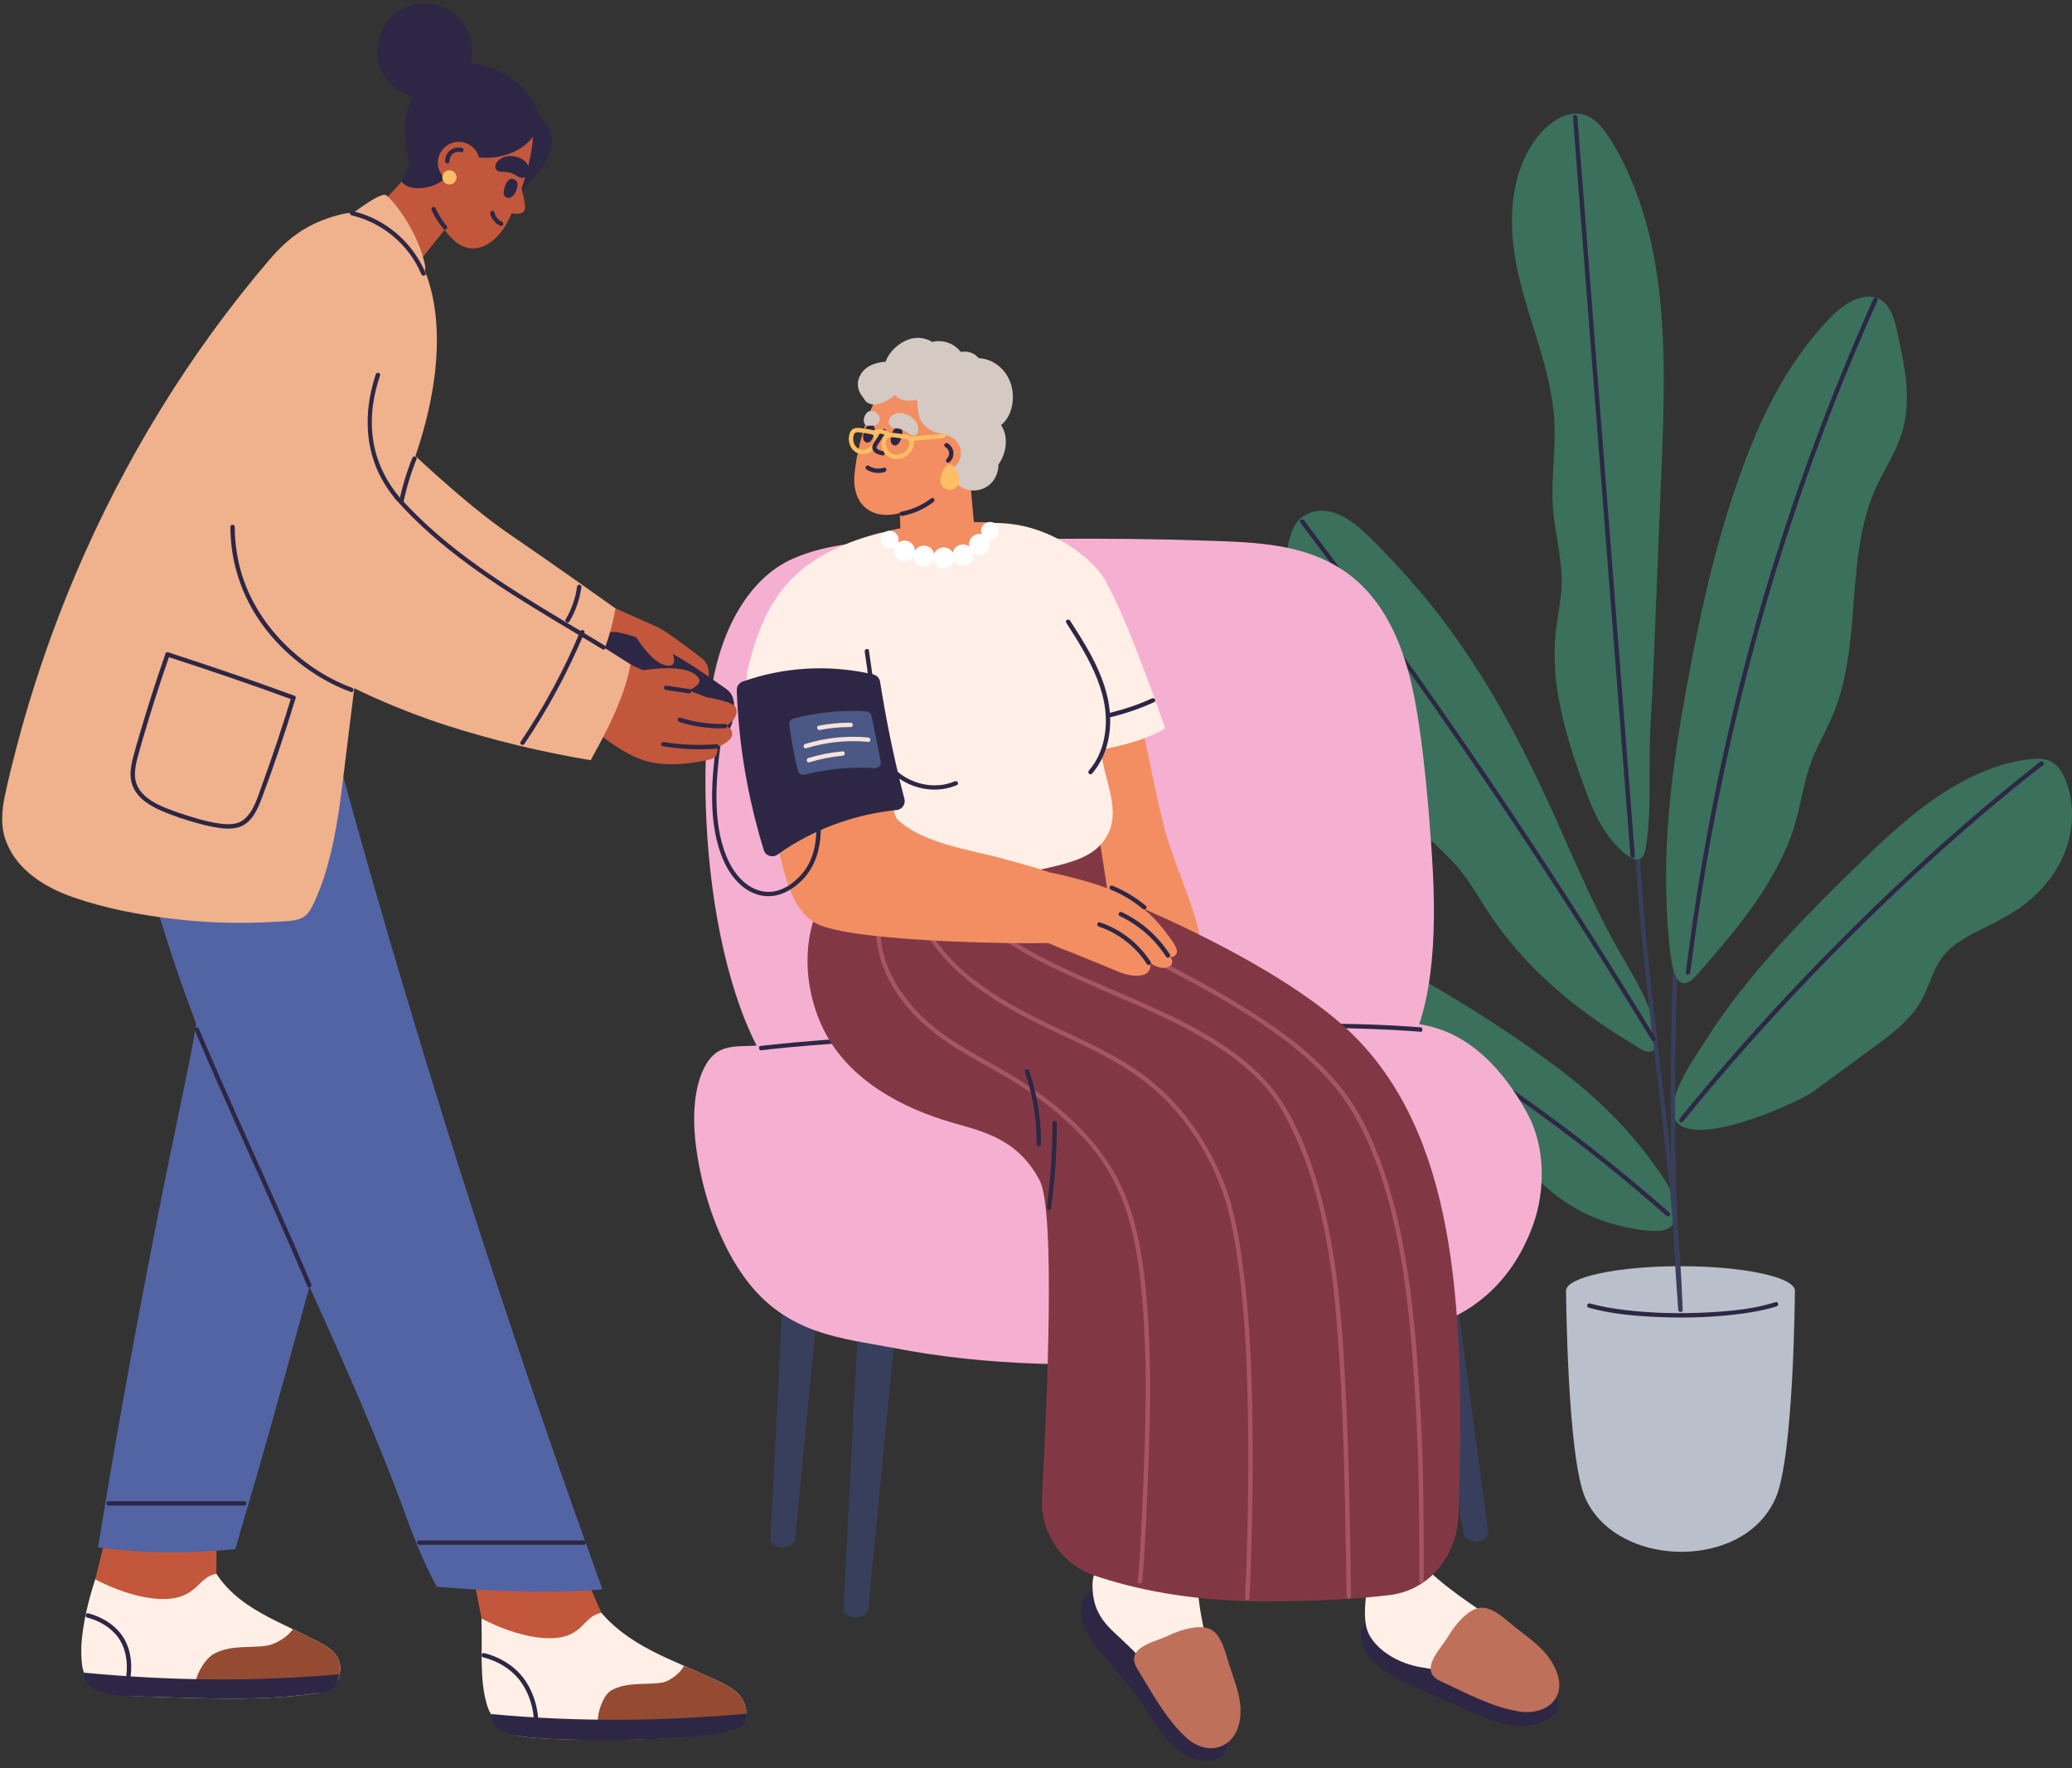 <?xml version="1.0" encoding="UTF-8"?>
<!DOCTYPE svg PUBLIC '-//W3C//DTD SVG 1.0//EN'
          'http://www.w3.org/TR/2001/REC-SVG-20010904/DTD/svg10.dtd'>
<svg height="1472.8" preserveAspectRatio="xMidYMid meet" version="1.0" viewBox="-1.8 -2.7 1725.9 1472.8" width="1725.9" xmlns="http://www.w3.org/2000/svg" xmlns:xlink="http://www.w3.org/1999/xlink" zoomAndPan="magnify"
><rect x="-1.8" y="-2.7" width="1725.9" height="1472.8" fill="#333333" stroke="none"/><defs
  ><clipPath id="a"
    ><path d="M 1391 629 L 1724.16 629 L 1724.16 939 L 1391 939 Z M 1391 629"
    /></clipPath
  ></defs
  ><g
  ><g
    ><path d="M 1397.98 1080.109 L 1302.68 1072.34 C 1302.68 1072.34 1303.512 1211.602 1318.898 1245.449 C 1343.102 1298.66 1433.039 1304.512 1468.18 1260.039 C 1471.719 1255.559 1474.699 1250.641 1477.059 1245.449 C 1492.449 1211.602 1493.289 1072.34 1493.289 1072.34 L 1397.98 1080.109" fill="#babfcc"
    /></g
    ><g
    ><path d="M 1493.289 1072.34 C 1493.289 1083.629 1450.621 1092.789 1397.98 1092.789 C 1345.352 1092.789 1302.68 1083.629 1302.68 1072.34 C 1302.68 1061.039 1345.352 1051.891 1397.98 1051.891 C 1450.621 1051.891 1493.289 1061.039 1493.289 1072.34" fill="#babfcc"
    /></g
    ><g
    ><path d="M 1477.141 1081.82 C 1459.238 1087.59 1439.93 1089.34 1421.25 1090.352 C 1398.18 1091.59 1374.871 1091.148 1351.922 1088.422 C 1342.012 1087.238 1332.09 1085.621 1322.469 1082.922 C 1320.211 1082.289 1319.25 1085.801 1321.5 1086.441 C 1340.57 1091.789 1360.801 1093.48 1380.52 1094.262 C 1403.699 1095.191 1427.09 1094.469 1450.09 1091.289 C 1459.539 1089.969 1469.02 1088.262 1478.109 1085.328 C 1480.328 1084.609 1479.379 1081.102 1477.141 1081.82" fill="#2d2745"
    /></g
    ><g clip-path="url(#a)"
    ><path d="M 1722.32 658.629 C 1720.648 651.129 1717.969 643.121 1713.18 637.004 C 1708.27 630.734 1701.289 628.758 1693.57 629.273 C 1662.391 631.355 1632.91 646.148 1607.77 663.852 C 1581.352 682.449 1558.23 705.246 1535.281 727.863 C 1507.469 755.273 1480.059 783.219 1455.391 813.535 C 1443.07 828.66 1431.449 844.367 1420.922 860.785 C 1413.27 872.699 1404.988 884.539 1398.66 897.539 C 1359.719 977.551 1493.922 917.199 1508.41 906.57 C 1524.23 894.957 1540.051 883.348 1555.871 871.734 C 1569.039 862.062 1582.609 852.402 1592.762 839.41 C 1597.949 832.766 1601.602 825.375 1604.699 817.574 C 1607.879 809.574 1610.801 801.418 1616.102 794.523 C 1625.23 782.684 1639.191 775.902 1652.289 769.457 C 1666.09 762.672 1679.461 755.559 1690.988 745.23 C 1702.828 734.625 1712.609 721.48 1718.34 706.594 C 1724.172 691.461 1725.859 674.508 1722.32 658.629" fill="#3a705c"
    /></g
    ><g
    ><path d="M 1377 853.34 C 1370.57 826.211 1353.059 801.594 1340.059 777.27 C 1325.559 750.141 1313.059 722.012 1300.66 693.879 C 1268.059 619.895 1232.5 550.184 1179.68 488.363 C 1165.57 471.852 1150.73 455.82 1134.961 440.871 C 1122.172 428.738 1103.25 416.309 1085.441 426.262 C 1077.199 430.871 1073.621 439.738 1071.66 448.531 C 1069.301 459.141 1067.371 470.055 1066.75 480.922 C 1066.141 491.59 1067.18 502.395 1071.02 512.426 C 1074.172 520.641 1078.789 528.145 1083.969 535.219 C 1094.512 549.586 1107.359 562.465 1115.469 578.484 C 1120.34 588.102 1122.328 598.645 1125.219 608.938 C 1127.93 618.566 1131.871 627.801 1136.828 636.477 C 1146.711 653.75 1160.191 668.703 1174.359 682.547 C 1189.789 697.617 1207.031 711.09 1219.621 728.789 C 1226.039 737.812 1231.602 747.398 1237.66 756.656 C 1243.148 765.051 1249.102 773.145 1255.422 780.93 C 1268.078 796.492 1282.289 810.75 1297.539 823.77 C 1312.898 836.883 1329.289 848.77 1346.328 859.578 C 1350.48 862.203 1354.66 864.77 1358.879 867.273 C 1362.5 869.422 1367.262 873.438 1371.672 873.266 C 1381.141 872.891 1378.352 859.031 1377 853.34" fill="#3a705c"
    /></g
    ><g
    ><path d="M 1394.102 1004.34 C 1393.172 995.68 1388.762 985.965 1384.961 980.168 C 1374.738 964.555 1362.988 949.469 1350.41 935.754 C 1331.852 915.512 1310.82 897.645 1288.672 881.469 C 1235.93 842.934 1178.68 808.434 1119.801 780.516 C 1100.84 771.516 1065.352 751.105 1043.352 755.734 C 1017.309 761.219 1007.23 770.852 1013.34 795.617 C 1022.852 834.172 1084.898 872.297 1117.078 884.703 C 1135.512 891.812 1153.371 900.133 1168.039 913.656 C 1181.051 925.645 1192.539 940.438 1208.91 948.082 C 1217.059 951.891 1225.359 952.602 1234.219 953.012 C 1243.75 953.453 1251.898 955.777 1259.711 961.371 C 1267.711 967.086 1274.25 974.551 1281.211 981.414 C 1286.941 987.062 1293.078 992.262 1299.672 996.863 C 1315.441 1007.871 1333.512 1015.48 1352.328 1019.328 C 1361.609 1021.219 1371.172 1023.172 1380.68 1022.371 C 1392.199 1021.398 1395.078 1013.461 1394.102 1004.34" fill="#3a705c"
    /></g
    ><g
    ><path d="M 1401.898 627.316 C 1399.641 656.68 1397.641 686.062 1395.941 715.465 C 1394.191 745.668 1392.77 775.895 1391.719 806.129 C 1390.68 836.641 1390.012 867.168 1389.828 897.699 C 1389.648 928.133 1389.949 958.566 1390.852 988.984 C 1391.719 1018.52 1393.16 1048.039 1395.34 1077.512 C 1395.602 1081.07 1395.879 1084.629 1396.16 1088.18 C 1396.352 1090.5 1399.988 1090.52 1399.809 1088.18 C 1397.461 1058.852 1395.859 1029.461 1394.84 1000.051 C 1393.801 969.844 1393.371 939.621 1393.43 909.398 C 1393.48 878.867 1394.031 848.34 1394.98 817.828 C 1395.93 787.383 1397.281 756.949 1398.961 726.531 C 1400.578 697 1402.52 667.484 1404.73 637.988 C 1404.988 634.43 1405.262 630.875 1405.539 627.316 C 1405.719 624.98 1402.07 624.992 1401.898 627.316" fill="#383f5c"
    /></g
    ><g
    ><path d="M 1358.078 629.195 C 1358.09 660.863 1359.289 692.52 1361.391 724.113 C 1363.422 754.559 1366.27 784.941 1369.531 815.277 C 1372.719 844.93 1376.301 874.539 1379.82 904.156 C 1383.25 933.086 1386.621 962.027 1389.449 991.02 C 1392.238 1019.75 1394.5 1048.531 1395.738 1077.371 C 1395.898 1080.969 1396.039 1084.578 1396.16 1088.18 C 1396.238 1090.52 1399.879 1090.531 1399.801 1088.18 C 1398.809 1059.34 1396.77 1030.551 1394.109 1001.82 C 1391.441 972.859 1388.16 943.961 1384.75 915.078 C 1381.27 885.543 1377.66 856.023 1374.391 826.461 C 1371.051 796.254 1368.059 766.008 1365.84 735.695 C 1363.539 704.277 1362.078 672.801 1361.781 641.305 C 1361.738 637.27 1361.719 633.23 1361.719 629.195 C 1361.719 626.855 1358.078 626.848 1358.078 629.195" fill="#383f5c"
    /></g
    ><g
    ><path d="M 1585.941 315.27 C 1584.852 303.711 1582.629 292.301 1580.07 280.98 C 1577.98 271.738 1576.57 260.969 1570.988 253.039 C 1558.488 235.23 1536.191 248.34 1524.672 259.98 C 1497.16 287.781 1476.629 321.852 1461.328 357.66 C 1431.539 427.359 1415.23 502.117 1401.852 576.441 C 1393.762 621.371 1387.359 666.738 1386.172 712.434 C 1385.57 735.832 1386.309 759.262 1388.602 782.559 C 1389.738 794.211 1392.328 831.148 1411.359 809.531 C 1414.898 805.5 1418.449 801.461 1421.969 797.398 C 1449.18 765.977 1475.77 732.578 1490.301 693.145 C 1498.051 672.113 1499.711 649.363 1508.129 628.59 C 1512.461 617.898 1518.172 607.84 1522.922 597.336 C 1527.34 587.57 1530.75 577.422 1533.281 567.008 C 1543.449 525.387 1540.691 481.973 1549.301 440.109 C 1551.41 429.801 1554.23 419.621 1558.078 409.82 C 1562.121 399.551 1567.621 390.031 1572.738 380.289 C 1577.922 370.422 1582.449 360.262 1584.621 349.27 C 1586.828 338.07 1587 326.621 1585.941 315.27" fill="#3a705c"
    /></g
    ><g
    ><path d="M 1363.281 163.398 C 1356.609 144.461 1347.988 125.691 1336.699 109.031 C 1331.969 102.059 1325.91 95.27 1317.559 92.852 C 1308.57 90.23 1299.289 93.57 1291.922 98.789 C 1277.91 108.719 1268.48 125.031 1263.379 141.141 C 1258.129 157.75 1256.871 175.391 1257.98 192.711 C 1260.711 235.109 1279.059 274.121 1288.141 315.199 C 1290.578 326.25 1292.34 337.469 1292.941 348.789 C 1293.559 360.539 1292.82 372.281 1292.148 384.012 C 1291.5 395.371 1290.898 406.781 1291.609 418.16 C 1292.352 429.789 1294.5 441.27 1296.301 452.77 C 1298.078 464.168 1299.539 475.723 1298.84 487.285 C 1298.148 498.66 1295.801 509.848 1294.391 521.141 C 1291.57 543.77 1293.602 566.602 1298.422 588.816 C 1303.211 610.91 1310.391 632.438 1318.172 653.637 C 1324.109 669.824 1331.07 686.457 1342.719 699.461 C 1350.719 708.395 1366.07 723.379 1369.238 702.734 C 1372.961 678.406 1372.27 653.734 1372.238 629.203 C 1372.219 605.059 1374.398 581.133 1375.359 557.031 C 1377.27 509.438 1379.172 461.852 1381.07 414.262 C 1382.789 371.27 1385.121 328.199 1383.578 285.16 C 1382.121 243.98 1377.012 202.43 1363.281 163.398" fill="#3a705c"
    /></g
    ><g
    ><path d="M 1406.121 807.285 C 1410.828 769.547 1416.609 731.938 1423.469 694.527 C 1430.281 657.34 1438.148 620.344 1447.078 583.609 C 1456 546.887 1465.98 510.426 1477.012 474.281 C 1488.102 437.961 1500.25 401.98 1513.449 366.371 C 1526.672 330.719 1540.949 295.461 1556.281 260.66 C 1558.172 256.371 1560.07 252.09 1562 247.809 C 1562.949 245.68 1559.809 243.828 1558.852 245.969 C 1543.281 280.629 1528.73 315.75 1515.238 351.281 C 1501.699 386.941 1489.211 423 1477.809 459.398 C 1466.449 495.625 1456.16 532.184 1446.93 569.004 C 1437.66 606.012 1429.461 643.289 1422.34 680.77 C 1415.25 718.109 1409.23 755.648 1404.27 793.328 C 1403.648 797.977 1403.059 802.633 1402.48 807.285 C 1402.191 809.605 1405.828 809.582 1406.121 807.285" fill="#2d2745"
    /></g
    ><g
    ><path d="M 1081.328 432.57 C 1101.77 459.672 1121.949 486.969 1141.859 514.461 C 1161.77 541.953 1181.41 569.641 1200.781 597.512 C 1220.148 625.387 1239.25 653.449 1258.078 681.695 C 1276.82 709.82 1295.289 738.129 1313.488 766.609 C 1331.762 795.219 1349.75 824 1367.469 852.957 C 1369.66 856.547 1371.852 860.137 1374.039 863.73 C 1375.262 865.73 1378.41 863.902 1377.18 861.895 C 1359.539 832.895 1341.609 804.066 1323.41 775.414 C 1305.211 746.77 1286.73 718.293 1267.969 690.004 C 1249.211 661.715 1230.172 633.605 1210.871 605.688 C 1191.648 577.887 1172.148 550.273 1152.391 522.855 C 1132.551 495.312 1112.441 467.969 1092.059 440.82 C 1089.539 437.461 1087.012 434.09 1084.48 430.73 C 1083.078 428.891 1079.922 430.699 1081.328 432.57" fill="#2d2745"
    /></g
    ><g
    ><path d="M 1359.961 710.172 C 1356.859 670.398 1353.77 630.629 1350.672 590.855 C 1347.551 550.699 1344.422 510.547 1341.301 470.395 C 1338.16 430.102 1335.031 389.809 1331.891 349.52 C 1328.77 309.328 1325.641 269.148 1322.512 228.961 C 1319.41 189.129 1316.309 149.301 1313.211 109.469 C 1312.828 104.551 1312.449 99.629 1312.07 94.711 C 1311.879 92.391 1308.238 92.371 1308.422 94.711 C 1311.52 134.488 1314.609 174.262 1317.711 214.031 C 1320.828 254.18 1323.961 294.34 1327.078 334.488 C 1330.219 374.781 1333.352 415.07 1336.488 455.371 C 1339.609 495.555 1342.738 535.738 1345.871 575.922 C 1348.969 615.754 1352.07 655.582 1355.172 695.418 C 1355.551 700.336 1355.93 705.254 1356.309 710.172 C 1356.5 712.488 1360.141 712.512 1359.961 710.172" fill="#2d2745"
    /></g
    ><g
    ><path d="M 1399.898 931.629 C 1417.02 910.43 1434.648 889.645 1452.711 869.238 C 1471.27 848.27 1490.289 827.703 1509.719 807.527 C 1529.352 787.148 1549.398 767.164 1569.871 747.621 C 1589.891 728.488 1610.32 709.77 1631.16 691.527 C 1651.199 673.988 1671.629 656.891 1692.52 640.359 C 1695.051 638.359 1697.578 636.367 1700.129 634.383 C 1701.969 632.941 1699.379 630.379 1697.551 631.805 C 1676.699 648.094 1656.289 664.949 1636.281 682.258 C 1615.41 700.312 1594.961 718.855 1574.898 737.812 C 1554.352 757.234 1534.219 777.098 1514.5 797.359 C 1494.93 817.469 1475.77 837.977 1457.059 858.887 C 1438.801 879.285 1420.969 900.066 1403.648 921.266 C 1401.531 923.859 1399.43 926.449 1397.328 929.055 C 1395.871 930.859 1398.43 933.453 1399.898 931.629" fill="#2d2745"
    /></g
    ><g
    ><path d="M 1016.879 773.559 C 1043.129 785.172 1069.031 797.543 1094.539 810.688 C 1119.961 823.777 1144.98 837.629 1169.57 852.219 C 1194.129 866.785 1218.25 882.09 1241.891 898.098 C 1265.551 914.129 1288.738 930.859 1311.41 948.273 C 1334.129 965.73 1356.32 983.887 1377.969 1002.672 C 1380.711 1005.051 1383.441 1007.43 1386.16 1009.828 C 1387.922 1011.379 1390.5 1008.809 1388.738 1007.262 C 1367.102 988.203 1344.91 969.781 1322.18 952.047 C 1299.719 934.527 1276.77 917.664 1253.309 901.504 C 1229.691 885.227 1205.578 869.656 1181.031 854.828 C 1156.449 839.984 1131.422 825.883 1105.988 812.539 C 1080.602 799.211 1054.801 786.645 1028.66 774.855 C 1025.352 773.359 1022.039 771.883 1018.719 770.414 C 1016.602 769.473 1014.738 772.609 1016.879 773.559" fill="#2d2745"
    /></g
    ><g
    ><path d="M 713.656 1344.07 C 707.023 1345.359 700.609 1342 700.848 1337.359 L 722.246 917.871 L 763.156 909.941 L 721.32 1337.672 C 721.023 1340.66 717.938 1343.238 713.656 1344.07" fill="#383f5c"
    /></g
    ><g
    ><path d="M 652.754 1285.73 C 646.121 1287.02 639.707 1283.66 639.945 1279.02 L 661.348 859.535 L 702.254 851.605 L 660.418 1279.328 C 660.121 1282.32 657.031 1284.898 652.754 1285.73" fill="#383f5c"
    /></g
    ><g
    ><path d="M 1169.66 1344.172 C 1176.379 1344.91 1182.5 1341.039 1181.879 1336.441 L 1126.309 920.098 L 1084.898 915.535 L 1161.5 1338.422 C 1162.039 1341.379 1165.328 1343.699 1169.66 1344.172" fill="#383f5c"
    /></g
    ><g
    ><path d="M 1225.602 1281.059 C 1232.32 1281.801 1238.441 1277.93 1237.82 1273.32 L 1182.25 856.984 L 1140.828 852.422 L 1217.441 1275.301 C 1217.98 1278.262 1221.27 1280.578 1225.602 1281.059" fill="#383f5c"
    /></g
    ><g
    ><path d="M 577.066 915.438 C 575.406 931.852 577.055 949.234 580.059 965.734 C 586.797 1002.738 600.508 1036.859 618.586 1061.629 C 653.422 1109.34 700.574 1111.82 741.633 1119.82 C 781.98 1127.68 822.379 1131.719 862.668 1133.078 C 968.523 1136.68 1074.609 1126.41 1178.461 1104.602 C 1215.41 1096.84 1255.52 1072.27 1275.281 1017.238 C 1285.578 988.547 1285.41 952.141 1270.531 924.836 C 1250.16 887.473 1224.711 863.23 1196.031 854.078 C 1173.328 846.832 1150.422 847.711 1127.711 848.617 C 1065.48 851.105 1003.25 853.59 941.016 856.078 C 833.086 860.391 725.145 864.41 617.215 868.586 C 608.68 868.914 599.82 869.383 592.512 875.984 C 586.773 881.172 582.496 889.859 579.812 900.016 C 578.523 904.895 577.602 910.109 577.066 915.438" fill="#f5b0d1"
    /></g
    ><g
    ><path d="M 682.508 925.434 C 710.387 936.414 769.52 897.23 797.672 899.047 C 827.176 900.949 856.652 901.652 886.086 901.562 C 933.281 901.414 980.508 901.613 1027.539 898.504 C 1067.66 895.852 1131.559 928.629 1163.328 884.781 C 1191.488 845.906 1195.551 780.289 1191.051 711.52 C 1188.34 670.148 1183.98 617.75 1176.289 578.145 C 1151.391 450 1071.078 449.988 1003.352 447.602 C 920.738 444.691 838.473 446.309 755.977 447.719 C 722.98 448.281 689.559 448.941 658.328 462.762 C 623.648 478.094 596.949 520.262 589.691 579.863 C 574.383 705.578 603.789 894.426 682.508 925.434" fill="#f5b0d1"
    /></g
    ><g
    ><path d="M 1181.98 853.02 C 1151.16 850.488 1120.352 849.93 1089.578 849.641 C 1049.648 849.262 1009.738 849.715 969.859 850.555 C 927.176 851.453 884.512 852.828 841.871 854.609 C 802.914 856.238 763.977 858.195 725.066 860.688 C 696.344 862.523 667.617 864.516 638.977 867.633 C 636.414 867.91 633.855 868.203 631.293 868.508 C 629.934 868.672 630.457 872.273 631.805 872.109 C 658.91 868.863 686.117 866.93 713.312 865.098 C 751.387 862.539 789.496 860.547 827.617 858.867 C 870.16 856.992 912.727 855.531 955.312 854.523 C 995.84 853.566 1036.379 852.996 1076.949 853.195 C 1108.82 853.352 1140.719 853.812 1172.641 855.973 C 1175.73 856.184 1178.828 856.414 1181.922 856.668 C 1183.289 856.777 1183.352 853.133 1181.98 853.02" fill="#2d2745"
    /></g
    ><g
    ><path d="M 948.988 598.594 C 948.988 598.594 962.039 665.012 968.727 689.367 C 978.336 724.375 1008.879 787.461 992.707 785.297 C 976.531 783.129 911.91 770.293 904.512 753.215 C 897.117 736.137 912.141 692.676 912.141 692.676 L 913.355 623.73 L 948.988 598.594" fill="#f28e61"
    /></g
    ><g
    ><path d="M 1294.52 1409.988 C 1292.051 1404.211 1287.398 1399.48 1283.07 1395.059 C 1278.68 1390.582 1274.012 1386.379 1269.078 1382.5 C 1259.379 1374.84 1248.789 1368.359 1237.531 1363.25 C 1226.281 1358.16 1214.43 1354.379 1202.27 1352.191 C 1187.488 1349.539 1172.441 1349.078 1157.711 1345.961 C 1155.16 1345.422 1152.648 1344.77 1150.129 1344.129 C 1149.98 1343.719 1149.648 1343.371 1149.059 1343.262 C 1143.672 1342.199 1138.57 1344.699 1135.281 1348.969 C 1131.629 1353.691 1131.02 1359.73 1132.609 1365.391 C 1135.969 1377.352 1146.898 1386.219 1157.102 1392.391 C 1168.738 1399.41 1181.578 1404.441 1193.969 1409.961 C 1207.68 1416.07 1221.289 1422.582 1235.238 1428.129 C 1247.809 1433.121 1261.441 1436.539 1274.961 1433.859 C 1280.93 1432.668 1287.328 1430.238 1291.75 1425.91 C 1296.199 1421.559 1296.898 1415.602 1294.52 1409.988" fill="#2d2745"
    /></g
    ><g
    ><path d="M 1158.98 1263.691 C 1169.852 1274.078 1169.309 1285.898 1179.578 1296.898 C 1199.809 1318.578 1224.828 1334.281 1249.309 1350.629 C 1262.441 1359.398 1275.379 1369.418 1286.199 1380.988 C 1295.262 1390.68 1302.949 1411.012 1284.969 1416.309 C 1271.621 1420.25 1257.141 1418.07 1244.25 1413.461 C 1231.762 1408.988 1221.969 1401.168 1210.602 1394.789 C 1206.32 1392.379 1201.828 1390.309 1197.121 1388.918 C 1192.16 1387.461 1187 1386.832 1181.91 1385.961 C 1162.941 1382.73 1147.012 1372.59 1139.609 1360.512 C 1128.621 1342.578 1142.18 1312.059 1135.57 1292.32 C 1135.559 1292.281 1156.219 1271.801 1158.98 1263.691" fill="#ffefe6"
    /></g
    ><g
    ><path d="M 1017.512 1430.648 C 1014.602 1423.52 1011.641 1416.391 1008.699 1409.27 C 1003.379 1396.34 998.379 1382.949 989.836 1371.73 C 985.523 1366.082 980.516 1361.031 975.395 1356.109 C 970.695 1351.602 965.957 1347.129 961.012 1342.891 C 950.012 1333.469 936.789 1323.609 922.43 1320.32 C 911.582 1317.828 901.785 1322.949 899.246 1334.059 C 896.117 1347.738 905.453 1361.371 913.641 1371.531 C 925.488 1386.23 938.188 1400.07 949.137 1415.488 C 958.984 1429.359 966.875 1446.109 981.172 1456.359 C 993.238 1465.012 1017.059 1470.121 1021.059 1450.219 C 1022.41 1443.488 1020.02 1436.809 1017.512 1430.648" fill="#2d2745"
    /></g
    ><g
    ><path d="M 967.766 1246.699 C 977.949 1249.98 970.102 1270.891 980.707 1269.25 C 989.195 1267.949 1004.031 1271.879 1010.93 1266.809 C 1013.898 1281.551 993.691 1306.34 995.852 1321.23 C 996.379 1324.859 998.191 1353.109 1008.922 1380.52 C 1012.5 1389.668 1016.059 1398.84 1019.191 1408.16 C 1022.051 1416.711 1025.781 1426.441 1025 1435.57 C 1024.32 1443.48 1018.18 1452.109 1009.602 1452.23 C 1006.781 1452.262 1004.012 1451.5 1001.359 1450.551 C 982.422 1443.75 971.23 1427.461 962.754 1410.082 C 958.41 1401.191 959.312 1399.148 955.004 1390.238 C 952.871 1385.832 950.379 1381.551 947.309 1377.719 C 944.074 1373.68 940.203 1370.219 936.523 1366.602 C 922.809 1353.09 908.113 1344.172 908.18 1317.43 C 908.23 1296.398 931.707 1279.48 948.992 1266.809 C 949.027 1266.789 967.754 1246.75 967.766 1246.699" fill="#ffefe6"
    /></g
    ><g
    ><path d="M 1130.32 864.363 C 1068.09 798.586 921.117 741.746 921.117 741.746 L 914.613 699.801 L 774.27 723.77 C 758.012 718.328 741.738 712.906 725.348 707.895 C 717.633 705.531 709.859 703.324 702.047 701.309 C 697.395 702.629 696.465 702.781 696.52 702.68 C 695.836 702.953 694.492 703.469 691.895 704.434 C 689.949 722.801 697.062 723.547 687.117 739.137 C 664.883 773.992 666.605 820.57 685.148 856.602 C 705.98 897.07 749.629 920.41 791.91 932.477 C 818.418 940.039 846.344 946.434 864.25 980.602 C 877.391 1005.68 870.473 1164.371 866.109 1244.398 C 864.52 1273.5 882.379 1300.219 909.973 1309.59 C 941.375 1320.25 988.562 1331 1051.121 1331 C 1098.18 1331 1131.891 1328.77 1155.961 1325.77 C 1189.5 1321.59 1212.051 1292.531 1213.09 1258.75 C 1218.078 1096.648 1213.82 952.637 1130.32 864.363" fill="#823844"
    /></g
    ><g
    ><path d="M 729.07 760.094 C 725.277 783.656 733.023 806.879 746.406 826.188 C 760.832 847 780.703 862.266 802.328 875.008 C 814.035 881.91 826.062 888.25 837.75 895.184 C 849.539 902.184 860.902 909.938 871.68 918.418 C 892.191 934.551 911.031 953.648 923.738 976.629 C 935.855 998.543 942.316 1023.059 946.059 1047.691 C 949.676 1071.48 951.035 1095.672 951.973 1119.699 C 953.395 1156.16 952.098 1192.789 950.723 1229.23 C 950.074 1246.531 949.293 1263.828 948.316 1281.109 C 947.742 1291.301 947.297 1301.551 946.156 1311.699 C 946.031 1312.82 946.098 1312.738 945.844 1313.852 C 945.328 1316.141 948.836 1317.109 949.355 1314.82 C 949.922 1312.309 950.023 1309.621 950.238 1307.051 C 950.664 1302 950.996 1296.949 951.316 1291.891 C 952.316 1276.02 953.086 1260.129 953.766 1244.238 C 955.359 1206.75 956.648 1169.148 955.945 1131.621 C 955.555 1110.449 954.344 1089.211 952.238 1068.141 C 949.773 1043.48 945.559 1018.73 936.539 995.547 C 927.273 971.723 912.672 951.105 894.371 933.348 C 875.273 914.812 853.211 899.648 830.117 886.562 C 807.066 873.496 783.234 861.246 764.434 842.176 C 747.594 825.098 733.84 802.938 731.895 778.543 C 731.43 772.711 731.652 766.84 732.582 761.062 C 732.953 758.766 729.441 757.781 729.07 760.094" fill="#a65663"
    /></g
    ><g
    ><path d="M 759.273 752.344 C 774.133 796.738 814.98 825.277 854.812 845.832 C 877.941 857.766 902.102 867.637 924.797 880.426 C 947.023 892.945 966.785 908.656 982.695 928.695 C 996.773 946.426 1008.441 967.035 1016.078 988.367 C 1021.559 1003.68 1024.859 1019.762 1027.48 1035.77 C 1034.609 1079.238 1036.621 1123.578 1037.57 1167.559 C 1038.621 1215.59 1037.828 1263.66 1036.039 1311.66 C 1035.828 1317.219 1035.602 1322.789 1035.371 1328.352 C 1035.27 1330.699 1038.91 1330.691 1039.012 1328.352 C 1041.051 1280.629 1042.102 1232.852 1041.52 1185.078 C 1040.961 1140.012 1039.27 1094.711 1033.25 1050 C 1030.891 1032.469 1027.898 1014.922 1022.969 997.902 C 1017.441 978.84 1008.57 960.637 997.934 943.914 C 984.766 923.203 968.027 904.977 948.004 890.727 C 926.609 875.504 902.508 864.738 878.867 853.562 C 837.219 833.879 791.805 809.734 769.535 767.258 C 766.855 762.145 764.617 756.844 762.785 751.375 C 762.047 749.164 758.527 750.109 759.273 752.344" fill="#a65663"
    /></g
    ><g
    ><path d="M 813.801 765.016 C 842.977 789.609 878.516 805.375 913.188 820.523 C 948.645 836.012 985.152 850.598 1017.328 872.414 C 1032.148 882.457 1045.988 894.246 1056.98 908.453 C 1063.039 916.285 1067.91 924.832 1072.34 933.676 C 1078.41 945.789 1083.57 958.344 1087.961 971.164 C 1105.43 1022.309 1110.559 1076.672 1113.988 1130.301 C 1117.711 1188.641 1118.648 1247.141 1119.578 1305.578 C 1119.691 1312.762 1119.789 1319.941 1119.898 1327.121 C 1119.93 1329.461 1123.57 1329.469 1123.539 1327.121 C 1122.711 1268.191 1121.91 1209.199 1118.789 1150.352 C 1115.91 1095.891 1111.988 1040.551 1096.988 987.875 C 1090.102 963.684 1080.988 939.215 1067.789 917.703 C 1058.57 902.688 1046.211 889.844 1032.422 878.961 C 1001.969 854.918 965.699 839.41 930.379 824.059 C 894.941 808.652 858.379 793.727 826.992 770.785 C 823.359 768.129 819.82 765.344 816.375 762.441 C 814.594 760.941 812.004 763.508 813.801 765.016" fill="#a65663"
    /></g
    ><g
    ><path d="M 901.547 768.848 C 937.043 788.02 973.543 805.262 1008.621 825.211 C 1043.969 845.32 1079.609 867.945 1106.738 898.695 C 1120.461 914.242 1130.551 932.238 1138.781 951.215 C 1148.43 973.465 1155.25 996.895 1160.391 1020.57 C 1170.711 1068.051 1174.398 1116.789 1177.359 1165.199 C 1179.98 1208.078 1180.391 1250.988 1180.41 1293.941 C 1180.422 1300.672 1180.422 1307.398 1180.422 1314.129 C 1180.422 1316.469 1184.059 1316.48 1184.059 1314.129 C 1184.059 1269.441 1184.18 1224.73 1181.84 1180.09 C 1179.328 1131.949 1175.961 1083.461 1167.191 1036 C 1162.73 1011.859 1156.75 987.922 1148.172 964.895 C 1140.57 944.496 1131.18 924.148 1117.98 906.727 C 1093.719 874.668 1059.34 851.086 1025.199 830.664 C 989.582 809.352 952.172 791.355 915.438 772.105 C 911.406 770 907.391 767.863 903.387 765.707 C 901.324 764.594 899.484 767.734 901.547 768.848" fill="#a65663"
    /></g
    ><g
    ><path d="M 851.973 890.117 C 858.574 909.504 861.863 929.836 861.688 950.312 C 861.672 952.656 865.312 952.66 865.332 950.312 C 865.508 929.535 862.184 908.816 855.484 889.148 C 854.734 886.941 851.215 887.891 851.973 890.117" fill="#2d2745"
    /></g
    ><g
    ><path d="M 874.895 932.812 C 874.875 956.176 873.316 979.523 870.18 1002.68 C 869.867 1004.969 873.379 1005.961 873.691 1003.648 C 876.871 980.164 878.516 956.512 878.535 932.812 C 878.539 930.473 874.898 930.469 874.895 932.812" fill="#2d2745"
    /></g
    ><g
    ><path d="M 917.902 479.098 C 910.676 466.941 878.645 434.789 830.996 432.93 C 777.438 430.84 719.801 436.488 677.324 463.641 C 642.676 485.793 629.527 518.586 620.309 557.922 C 620.203 560.887 620.117 563.848 620.059 566.789 C 619.582 590.742 621.312 614.699 625.086 638.371 C 651.289 628.965 673.465 621.367 707.031 618.523 C 707.98 646.711 711.023 674.828 716.168 702.574 C 717.953 712.191 720.074 721.746 722.359 731.258 C 736.055 731.754 749.82 731.438 763.523 730.742 C 799.59 728.926 836.766 728.281 871.934 719.953 C 890.086 715.652 909.453 711.082 919.273 695.254 C 933.273 672.695 917.809 648.004 915.102 621.594 C 932.211 619.043 956.902 611.691 968.727 603.953 C 968.727 603.953 937.34 511.816 917.902 479.098" fill="#ffefe6"
    /></g
    ><g
    ><path d="M 737.047 439.879 C 737.047 439.879 751.664 465.34 784.301 460.27 C 816.93 455.199 822.836 432.68 822.836 432.68 C 822.836 432.68 778.977 428.879 737.047 439.879" fill="#f28e61"
    /></g
    ><g
    ><path d="M 923.047 594.695 C 935.531 591.641 947.902 587.508 959.57 582.102 C 961.695 581.117 959.844 577.977 957.734 578.953 C 946.355 584.227 934.25 588.203 922.078 591.188 C 919.805 591.742 920.77 595.254 923.047 594.695" fill="#2d2745"
    /></g
    ><g
    ><path d="M 732.004 628.477 C 743.262 650.844 772.414 661.074 795.273 651.18 C 797.418 650.25 795.566 647.113 793.434 648.031 C 772.316 657.172 745.434 647.07 735.148 626.637 C 734.094 624.543 730.953 626.383 732.004 628.477" fill="#2d2745"
    /></g
    ><g
    ><path d="M 702.887 695.379 C 704.145 694.867 702.941 695.27 702.887 695.379" fill="#f5b0d1"
    /></g
    ><g
    ><path d="M 969.492 774.152 C 969.488 774.148 969.477 774.145 969.473 774.141 C 962.348 764.449 951.152 752.355 935.258 743.723 C 913.168 731.73 873.102 724.031 873.102 724.031 C 873.078 724.051 873.059 724.078 873.031 724.094 C 860.543 719.672 847.594 716.387 834.871 712.824 C 806.23 704.809 768.02 700.484 745.695 679.895 C 743.469 677.844 739.645 660.961 737.809 657.441 C 733.297 639.496 739.77 632.426 736.324 614.246 C 723.031 615.582 706.535 617.27 693.578 619.418 C 671.504 623.086 652.836 628.199 631.832 635.645 C 633.574 647.375 635.797 659.043 638.352 670.617 C 641.258 683.766 644.539 696.828 647.898 709.863 C 653.039 729.816 657.555 752.387 675.594 765.008 C 699.004 781.383 837.797 783.508 871.438 782.793 C 878 785.723 884.984 788.562 891.93 791.098 C 905.898 796.773 922.906 803.707 929.188 806.387 C 940.566 811.242 949.938 810.637 953.598 807.754 C 957.262 804.871 956.453 799.402 956.453 799.402 C 956.453 799.402 964.445 805.438 971.094 802.801 C 977.742 800.168 973.094 794.473 973.094 794.473 C 973.094 794.473 976.68 794.855 978.348 791.062 C 980.02 787.27 972.574 778.156 969.492 774.152" fill="#f28e61"
    /></g
    ><g
    ><path d="M 652.332 704.629 C 650.16 706.055 648.023 707.527 645.914 709.043 C 641.77 712.031 635.875 710.172 634.371 705.285 C 622.93 668.098 615.648 629.656 612.875 590.824 C 612.434 584.641 612.117 578.449 611.906 572.258 C 611.797 569.027 613.777 566.043 616.82 564.965 C 651.316 552.699 689.211 550.582 724.914 558.883 C 725.188 558.941 725.461 559.008 725.73 559.074 C 728.648 559.785 730.824 562.203 731.289 565.168 C 736.211 596.336 742.484 627.285 750.301 657.859 C 750.707 659.461 751.121 661.055 751.547 662.652 C 752.711 667.086 749.648 671.516 745.086 671.969 C 712.172 675.23 680.059 686.445 652.332 704.629" fill="#2d2745"
    /></g
    ><g
    ><path d="M 722.82 636.816 C 707.004 636.215 691.102 637.605 675.605 640.852 C 673.219 641.355 670.844 641.906 668.48 642.504 C 665.922 643.148 663.312 641.625 662.711 639.062 C 659.77 626.5 657.414 613.805 655.629 601.027 C 655.301 598.688 656.781 596.43 659.066 595.82 C 668.414 593.348 677.934 591.551 687.555 590.539 C 698.195 589.418 709.133 589.012 719.902 589.84 C 721.973 589.996 723.691 591.547 724.121 593.582 C 726.789 606.184 729.348 618.809 731.801 631.457 C 732.383 634.457 729.977 637.227 726.93 637.027 C 725.562 636.941 724.191 636.867 722.82 636.816" fill="#4b5885"
    /></g
    ><g
    ><path d="M 681.113 605.258 C 689.598 603.613 698.203 602.828 706.844 602.855 C 709.184 602.863 709.188 599.223 706.844 599.215 C 697.883 599.188 688.945 600.043 680.148 601.746 C 677.848 602.191 678.82 605.699 681.113 605.258" fill="#f5e3d9"
    /></g
    ><g
    ><path d="M 669.797 620.488 C 686.508 615.324 704.016 613.531 721.426 615.188 C 723.762 615.402 723.746 611.762 721.426 611.543 C 703.723 609.867 685.816 611.727 668.828 616.977 C 666.594 617.668 667.551 621.184 669.797 620.488" fill="#f5e3d9"
    /></g
    ><g
    ><path d="M 672.414 632.195 C 681.43 629.402 690.707 627.562 700.105 626.738 C 702.426 626.535 702.441 622.895 700.105 623.098 C 690.383 623.949 680.777 625.797 671.445 628.684 C 669.215 629.375 670.168 632.891 672.414 632.195" fill="#f5e3d9"
    /></g
    ><g
    ><path d="M 886.34 515.992 C 905.113 545.152 926.016 578.699 917.328 614.945 C 915.203 623.824 911.219 632.184 905.223 639.102 C 903.691 640.863 906.258 643.449 907.797 641.676 C 918.875 628.902 923.371 611.977 922.906 595.297 C 922.383 576.648 915.605 558.977 906.84 542.727 C 901.543 532.914 895.516 523.52 889.484 514.152 C 888.219 512.188 885.066 514.012 886.34 515.992" fill="#2d2745"
    /></g
    ><g
    ><path d="M 718.484 540.07 C 720.164 551.852 721.848 563.633 723.531 575.41 C 723.863 577.723 727.371 576.742 727.043 574.441 L 721.992 539.102 C 721.664 536.793 718.156 537.777 718.484 540.07" fill="#2d2745"
    /></g
    ><g
    ><path d="M 746.727 395.75 C 755.172 396.02 766.188 389.5 775.723 389.941 C 781.344 390.199 802.711 378.641 804.516 378.391 C 805.887 391.602 808.289 421.551 809.941 437.301 C 799.844 445.781 766.562 451.078 748.215 439.262 C 747.938 431.059 747.121 403.941 746.727 395.75" fill="#f28e61"
    /></g
    ><g
    ><path d="M 745.707 425.121 C 764.738 420.922 785.586 405.93 791.594 399.98 C 802.598 389.078 813.906 377.801 818.016 362.328 C 822.848 344.148 814.816 324.531 799.715 313.711 C 776.039 296.75 740.34 305.141 727.09 330.93 C 725.18 334.648 723.332 338.891 721.625 343.422 C 715.652 359.23 710.988 378.719 709.859 393.621 C 708.16 416.051 722.762 430.211 745.707 425.121" fill="#f28e61"
    /></g
    ><g
    ><path d="M 840.285 317.199 C 836.555 305.281 825.895 296.141 813.355 295.57 C 812.246 294.289 811.008 293.121 809.551 292.262 C 806.227 290.289 802.301 289.75 798.578 290.449 C 798.148 290.031 797.758 289.57 797.367 289.129 C 796.473 288.121 795.535 287.191 794.473 286.359 C 792.25 284.602 789.73 283.289 787.02 282.449 C 782.984 281.199 778.723 281.102 774.688 282.102 C 768.973 278.422 761.355 277.672 754.703 280.141 C 746.648 283.129 738.789 290.109 735.914 298.539 C 726.645 299.16 717.227 302.762 713.676 312.121 C 711.848 316.93 712.809 322.121 715.629 326.34 C 716.227 327.238 716.926 328.16 717.691 329.031 C 719.832 333.93 725.566 335.051 730.391 333.691 C 735.246 332.32 739.758 329.559 743.605 326.289 C 746.996 330.121 752.176 331.34 757.203 331.012 C 758.914 330.898 760.605 330.629 762.273 330.262 C 762.285 332 762.379 333.738 762.484 335.43 C 762.754 339.559 763.391 343.672 765.227 347.422 C 768.117 353.328 776.84 358.781 784.375 358.82 C 785.461 364.73 785.035 366.75 789.477 370.289 C 785.367 379.078 786.398 389.809 792.852 397.762 C 796.844 402.68 802.711 405.879 809.113 405.852 C 815.109 405.82 821.113 403.172 824.918 398.488 C 828.219 394.43 829.898 389.359 829.863 384.219 C 836.59 374.68 838.57 361.031 832.066 351.34 C 841.703 343.539 843.832 328.539 840.285 317.199" fill="#d4c9c3"
    /></g
    ><g
    ><path d="M 724.758 351.469 C 719.676 349.461 717.422 356.852 717.16 360.078 C 716.992 362.191 717.328 364.879 719.645 365.762 C 723.02 367.031 725.051 362.672 725.895 360.25 C 726.836 357.539 728.09 352.781 724.758 351.469" fill="#2d2745"
    /></g
    ><g
    ><path d="M 747.719 353.801 C 742.633 351.789 740.379 359.18 740.121 362.41 C 739.953 364.52 740.289 367.211 742.605 368.09 C 745.98 369.359 748.008 365.012 748.855 362.578 C 749.797 359.871 751.051 355.109 747.719 353.801" fill="#2d2745"
    /></g
    ><g
    ><path d="M 741.098 353.129 C 742.715 354.078 745.48 353.871 747.824 354.5 C 751.254 355.422 753.148 357.059 756.188 359.16 C 760.867 362.391 765.273 357.328 761.918 350.031 C 759.609 345 753.586 341.641 748.418 341.219 C 744.422 340.891 739.891 343.012 738.684 347.059 C 737.973 349.449 738.977 351.871 741.098 353.129" fill="#d4c9c3"
    /></g
    ><g
    ><path d="M 721.113 351.891 C 722.781 351.969 726.266 351.809 727.836 351.211 C 729.988 350.379 731.285 348.191 731.004 345.711 C 730.586 342 727.816 339.84 724.402 339.488 C 717.891 338.82 714.844 351.578 721.113 351.891" fill="#d4c9c3"
    /></g
    ><g
    ><path d="M 712.723 357.301 C 710.379 357.301 709.551 358.18 709.062 360.75 C 708.527 363.578 709.086 366.43 710.602 368.578 C 711.863 370.359 713.699 371.52 715.77 371.84 C 720.57 372.57 725.305 368.738 726.34 363.281 C 726.617 361.82 726.531 360.77 726.094 360.16 C 725.266 359 722.691 358.629 719.965 358.23 L 717.082 357.789 C 715.223 357.488 713.809 357.301 712.723 357.301 Z M 716.938 375.57 C 716.367 375.57 715.793 375.531 715.215 375.441 C 712.16 374.969 709.465 373.281 707.629 370.68 C 705.547 367.73 704.766 363.859 705.484 360.07 C 706.941 352.449 712.641 353.379 717.668 354.199 L 720.484 354.629 C 724.004 355.141 727.324 355.621 729.055 358.039 C 730.113 359.52 730.395 361.449 729.918 363.961 C 728.641 370.691 723.02 375.57 716.938 375.57" fill="#ffbe63"
    /></g
    ><g
    ><path d="M 733.109 355.41 C 731.641 357.648 730.176 359.891 728.707 362.121 C 727.363 364.172 725.484 366.352 724.918 368.781 C 724.348 371.25 725.559 373.422 727.625 374.719 C 729.258 375.738 731.172 376.141 733.012 376.609 C 735.277 377.199 736.246 373.691 733.977 373.109 C 732.574 372.738 731.09 372.48 729.809 371.77 C 729.309 371.5 728.727 371.141 728.496 370.578 C 728.199 369.859 728.621 369.039 728.973 368.422 C 730.008 366.559 731.289 364.82 732.453 363.051 C 733.723 361.109 734.988 359.18 736.254 357.25 C 737.539 355.289 734.391 353.461 733.109 355.41" fill="#2d2745"
    /></g
    ><g
    ><path d="M 798.266 371.281 C 800.129 379.32 795.129 387.34 787.094 389.199 C 779.059 391.059 771.035 386.059 769.176 378.031 C 767.309 369.988 772.312 361.969 780.348 360.109 C 788.379 358.25 796.406 363.25 798.266 371.281" fill="#f28e61"
    /></g
    ><g
    ><path d="M 785.625 369.621 C 786.469 370.109 787.195 370.77 787.684 371.512 C 787.844 371.75 787.992 372.012 788.125 372.262 C 788.184 372.379 788.242 372.488 788.293 372.609 C 788.219 372.43 788.312 372.648 788.336 372.699 C 788.434 372.98 788.523 373.25 788.594 373.531 C 788.625 373.66 788.652 373.781 788.68 373.91 C 788.688 373.949 788.754 374.359 788.719 374.09 C 788.785 374.641 788.785 375.219 788.715 375.77 C 788.676 376.09 788.758 375.551 788.695 375.871 C 788.66 376.031 788.633 376.191 788.594 376.352 C 788.527 376.609 788.441 376.859 788.363 377.109 C 788.098 377.941 787.422 378.879 786.672 379.57 C 785.949 380.238 785.996 381.469 786.672 382.148 C 787.391 382.871 788.523 382.82 789.246 382.148 C 791.477 380.078 792.707 376.922 792.336 373.898 C 791.957 370.809 790.168 368.039 787.465 366.48 C 786.609 365.98 785.469 366.281 784.973 367.129 C 784.473 367.98 784.773 369.121 785.625 369.621" fill="#2d2745"
    /></g
    ><g
    ><path d="M 734.262 386.84 C 730.086 388.25 725.594 387.672 721.895 385.211 C 721.074 384.672 719.875 385.051 719.402 385.871 C 718.879 386.762 719.23 387.809 720.055 388.359 C 724.457 391.289 730.223 392.039 735.23 390.352 C 736.164 390.039 736.773 389.102 736.504 388.109 C 736.254 387.211 735.199 386.52 734.262 386.84" fill="#2d2745"
    /></g
    ><g
    ><path d="M 773.883 412.309 C 766.477 417.98 757.91 421.801 748.746 423.512 C 746.445 423.949 747.422 427.461 749.715 427.031 C 759.141 425.262 768.102 421.281 775.723 415.461 C 776.508 414.859 776.902 413.898 776.371 412.961 C 775.934 412.191 774.66 411.719 773.883 412.309" fill="#2d2745"
    /></g
    ><g
    ><path d="M 740.535 361.41 C 737.895 361.41 736.91 362.309 736.371 364.898 C 735.816 367.559 736.324 370.191 737.805 372.289 C 739.215 374.301 741.367 375.602 743.859 375.949 C 749.23 376.719 754.551 372.852 755.695 367.359 C 755.98 366 755.91 365 755.484 364.41 C 754.59 363.141 751.664 362.762 748.566 362.352 L 745.406 361.91 C 743.344 361.609 741.762 361.41 740.535 361.41 Z M 745.188 379.691 C 744.578 379.691 743.969 379.648 743.355 379.559 C 739.848 379.07 736.82 377.23 734.82 374.391 C 732.758 371.449 732.043 367.809 732.809 364.148 C 734.383 356.602 740.52 357.5 745.941 358.309 L 749.039 358.738 C 753.117 359.281 756.641 359.738 758.453 362.301 C 759.504 363.77 759.766 365.672 759.258 368.102 C 757.859 374.809 751.762 379.691 745.188 379.691" fill="#ffbe63"
    /></g
    ><g
    ><path d="M 726.973 359.172 C 727.055 359.129 727.223 359.059 727.047 359.129 C 727.184 359.078 727.328 359.02 727.477 358.969 C 727.703 358.891 727.938 358.82 728.176 358.75 C 728.441 358.68 728.707 358.621 728.977 358.57 C 729.098 358.539 729.215 358.52 729.336 358.5 C 729.453 358.48 729.598 358.469 729.398 358.488 C 729.914 358.441 730.438 358.422 730.957 358.43 C 731.234 358.441 731.508 358.461 731.785 358.48 C 731.898 358.488 732.047 358.512 731.844 358.48 C 731.996 358.5 732.148 358.52 732.301 358.551 C 732.812 358.648 733.32 358.77 733.816 358.93 C 734.051 359.012 734.277 359.09 734.508 359.18 C 734.59 359.211 734.754 359.289 734.582 359.211 C 734.719 359.27 734.855 359.34 734.992 359.41 C 735.457 359.641 735.906 359.898 736.336 360.199 C 736.434 360.262 736.535 360.34 736.633 360.41 C 736.477 360.289 736.633 360.41 736.699 360.461 C 736.934 360.66 737.16 360.871 737.383 361.078 C 738.086 361.762 739.254 361.781 739.953 361.078 C 740.645 360.391 740.66 359.191 739.953 358.5 C 736.031 354.711 730.07 353.789 725.133 356.031 C 724.238 356.43 724.023 357.73 724.48 358.52 C 725.023 359.441 726.074 359.578 726.973 359.172" fill="#ffbe63"
    /></g
    ><g
    ><path d="M 756.672 364.602 C 765.789 363.781 774.922 363.121 784.039 362.309 C 786.355 362.102 786.379 358.461 784.039 358.66 C 774.922 359.48 765.789 360.141 756.672 360.961 C 754.355 361.16 754.332 364.809 756.672 364.602" fill="#ffbe63"
    /></g
    ><g
    ><path d="M 913.426 769.031 C 929.656 774.398 944.273 785.781 953.465 800.195 C 954.719 802.164 957.875 800.344 956.605 798.355 C 946.891 783.125 931.547 771.191 914.395 765.52 C 912.16 764.781 911.207 768.301 913.426 769.031" fill="#2d2745"
    /></g
    ><g
    ><path d="M 930.82 760.188 C 946.602 767.66 960.082 779.426 969.52 794.125 C 970.785 796.094 973.938 794.27 972.668 792.285 C 962.906 777.086 948.988 764.773 932.656 757.043 C 930.551 756.047 928.699 759.184 930.82 760.188" fill="#2d2745"
    /></g
    ><g
    ><path d="M 923.707 738.398 C 933.242 742.34 942.188 747.742 950.129 754.328 C 951.922 755.816 954.512 753.254 952.703 751.754 C 944.242 744.734 934.832 739.082 924.676 734.891 C 923.758 734.512 922.684 735.297 922.434 736.16 C 922.137 737.199 922.805 738.023 923.707 738.398" fill="#2d2745"
    /></g
    ><g
    ><path d="M 797.109 397.52 C 797.109 401.852 793.598 405.359 789.273 405.359 C 784.941 405.359 781.434 401.852 781.434 397.52 C 781.434 393.191 784.941 384.02 789.273 384.02 C 793.598 384.02 797.109 393.191 797.109 397.52" fill="#ffbe63"
    /></g
    ><g
    ><path d="M 746.727 446.871 C 746.727 450.98 743.395 454.309 739.281 454.309 C 735.176 454.309 731.844 450.98 731.844 446.871 C 731.844 442.762 735.176 439.43 739.281 439.43 C 743.395 439.43 746.727 442.762 746.727 446.871" fill="#fff"
    /></g
    ><g
    ><path d="M 760.352 456.27 C 760.352 461.09 756.438 465 751.617 465 C 746.793 465 742.887 461.09 742.887 456.27 C 742.887 451.449 746.793 447.531 751.617 447.531 C 756.438 447.531 760.352 451.449 760.352 456.27" fill="#fff"
    /></g
    ><g
    ><path d="M 776.535 460.461 C 776.535 465.281 772.625 469.191 767.801 469.191 C 762.977 469.191 759.07 465.281 759.07 460.461 C 759.07 455.641 762.977 451.73 767.801 451.73 C 772.625 451.73 776.535 455.641 776.535 460.461" fill="#fff"
    /></g
    ><g
    ><path d="M 793.031 461.941 C 793.031 466.762 789.121 470.672 784.297 470.672 C 779.473 470.672 775.566 466.762 775.566 461.941 C 775.566 457.121 779.473 453.211 784.297 453.211 C 789.121 453.211 793.031 457.121 793.031 461.941" fill="#fff"
    /></g
    ><g
    ><path d="M 809.078 459.469 C 809.078 464.297 805.168 468.207 800.348 468.207 C 795.523 468.207 791.613 464.297 791.613 459.469 C 791.613 454.648 795.523 450.738 800.348 450.738 C 805.168 450.738 809.078 454.648 809.078 459.469" fill="#fff"
    /></g
    ><g
    ><path d="M 822.836 450.738 C 822.836 455.559 818.926 459.469 814.105 459.469 C 809.281 459.469 805.371 455.559 805.371 450.738 C 805.371 445.922 809.281 442.012 814.105 442.012 C 818.926 442.012 822.836 445.922 822.836 450.738" fill="#fff"
    /></g
    ><g
    ><path d="M 830.277 439.488 C 830.277 443.602 826.945 446.93 822.836 446.93 C 818.727 446.93 815.395 443.602 815.395 439.488 C 815.395 435.379 818.727 432.039 822.836 432.039 C 826.945 432.039 830.277 435.379 830.277 439.488" fill="#fff"
    /></g
    ><g
    ><path d="M 1027.219 1399.211 C 1025.539 1393.941 1023.629 1388.73 1021.969 1383.539 C 1019.16 1374.77 1016.34 1361.02 1008.289 1355.34 C 999.113 1348.871 980.371 1355.148 971.527 1359.531 C 960.301 1365.082 934.43 1369.121 945.562 1387.25 C 957.496 1406.66 969.094 1428.641 986 1444.281 C 994.242 1451.91 1005.781 1456.219 1016.57 1451.199 C 1028.48 1445.648 1032.238 1431.551 1031.441 1419.16 C 1031.012 1412.352 1029.289 1405.73 1027.219 1399.211" fill="#bf705a"
    /></g
    ><g
    ><path d="M 1272.898 1362.41 C 1268.59 1358.941 1264.121 1355.648 1259.859 1352.238 C 1252.68 1346.488 1242.738 1336.578 1232.891 1336.301 C 1221.66 1335.98 1209.512 1351.57 1204.559 1360.102 C 1198.27 1370.93 1178.941 1388.602 1198.238 1397.551 C 1218.91 1407.141 1240.719 1419.051 1263.449 1422.738 C 1274.531 1424.539 1287.789 1421.891 1294.012 1411.738 C 1300.879 1400.531 1294.949 1386.59 1287.441 1376.699 C 1283.32 1371.27 1278.23 1366.699 1272.898 1362.41" fill="#bf705a"
    /></g
    ><g
    ><path d="M 281.641 1385.762 L 281.641 1385.871 C 281.711 1387.289 281.602 1388.781 281.348 1390.238 C 281.273 1390.75 281.203 1391.262 281.059 1391.73 C 281.02 1391.988 280.984 1392.238 280.91 1392.5 C 278.801 1401.93 271.66 1406.23 260.59 1407.789 C 214.637 1414.238 168.754 1411.801 122.578 1410.488 C 103.785 1409.98 75.895 1409.609 68.211 1390.461 C 67.188 1387.871 66.535 1384.961 66.316 1381.68 C 66.277 1381.648 65.879 1375.668 65.879 1373.418 L 65.914 1373.418 C 65.879 1372.219 65.879 1370.98 65.914 1369.738 C 66.57 1349.75 72.98 1326.48 77.531 1312.68 C 78.004 1311.262 99.746 1282.93 100 1282.93 C 125.488 1277.789 138.602 1274.328 164.055 1270 C 164.199 1267.961 164.383 1265.879 164.711 1263.809 C 165.074 1261.398 168.859 1261.191 168.461 1263.59 C 168.168 1265.52 167.988 1267.449 167.879 1269.309 C 168.68 1269.199 169.48 1269.012 170.281 1268.91 C 172.723 1268.469 172.102 1272.219 169.66 1272.621 C 169.008 1272.73 168.387 1272.871 167.73 1272.98 C 167.621 1293.629 178.109 1311.148 191.91 1323.93 C 206.113 1337.109 224.211 1345.629 242.094 1354.23 C 246.789 1356.449 251.414 1358.672 255.965 1361 C 265.508 1365.84 278.254 1370.898 281.129 1382.23 C 281.383 1383.359 281.566 1384.52 281.641 1385.762" fill="#ffefe6"
    /></g
    ><g
    ><path d="M 281.641 1385.762 L 281.641 1385.871 C 281.711 1387.289 281.602 1388.781 281.348 1390.238 C 281.238 1391.012 281.094 1391.77 280.91 1392.5 C 271.516 1393.66 256.039 1395.27 238.305 1396.102 C 209.172 1397.418 161.176 1397.82 161.176 1397.82 C 162.414 1390.531 169.336 1378.52 176.398 1374.73 C 183.465 1370.941 191.219 1369.699 198.613 1369.27 C 206.004 1368.832 213.324 1369.082 220.789 1367.879 C 226.941 1366.898 237.648 1361.109 242.094 1354.23 C 246.789 1356.449 251.414 1358.672 255.965 1361 C 265.508 1365.84 278.254 1370.898 281.129 1382.23 C 281.383 1383.359 281.566 1384.52 281.641 1385.762" fill="#944b32"
    /></g
    ><g
    ><path d="M 77.547 1312.691 C 77.547 1312.691 108.09 1329.699 135.5 1329.078 C 162.91 1328.449 162.738 1310.82 178.441 1308.059 L 178.738 1262.109 L 89.277 1265.09 L 77.547 1312.691" fill="#c2573c"
    /></g
    ><g
    ><path d="M 309.555 830.344 C 306.738 860.98 300.48 891.43 293.859 921.441 C 287.273 951.324 279.68 980.973 271.777 1010.531 C 255.77 1070.449 239.184 1130.211 222.48 1189.941 C 212.945 1224.039 203.934 1253.488 194.23 1287.539 C 158.523 1291.012 125.562 1291.172 91.754 1287.488 C 87.77 1287.059 83.801 1286.512 79.824 1286.02 C 85.949 1248.648 92.23 1211.301 98.855 1174.02 C 108.875 1117.66 119.461 1061.391 130.613 1005.238 C 136.141 977.441 141.797 949.668 147.598 921.926 C 153.328 894.527 159.234 867.133 163.211 839.41 C 167.098 812.309 168.863 785.059 167.559 757.688 C 166.289 731.031 162.613 704.543 158.09 678.258 C 153.434 651.18 147.852 624.27 142.934 597.234 C 137.98 569.977 132.668 542.027 132.074 514.258 C 132.012 511.266 132.066 508.273 132.215 505.297 C 145.793 494.961 161.789 488 178.578 484.918 C 187.559 483.266 196.766 482.773 205.871 483.438 C 208.609 483.633 211.309 483.996 213.996 484.438 C 236.348 540.266 256.891 596.812 275.5 653.996 C 284.805 682.566 294.238 711.266 301.605 740.406 C 309.102 770.09 312.359 799.789 309.555 830.344" fill="#5264a3"
    /></g
    ><g
    ><path d="M 619.684 1424.621 C 619.684 1425.16 619.609 1425.711 619.5 1426.219 C 619.246 1427.82 618.734 1429.391 617.898 1430.84 C 616.332 1433.648 613.93 1435.621 611.16 1437.039 L 611.234 1437.109 C 611.051 1437.141 610.871 1437.219 610.688 1437.289 C 609.23 1437.98 607.738 1438.559 606.172 1438.961 C 605.082 1439.219 604.023 1439.371 602.934 1439.512 C 564.477 1448.141 454.867 1447.711 432.109 1443.41 C 419.762 1441.082 412.516 1433.832 408.363 1427.199 C 407.891 1426.441 407.453 1425.668 407.055 1424.91 C 403.922 1419.23 403.086 1414.461 403.086 1414.461 C 397.914 1395.668 399.844 1370.762 399.371 1354.988 C 399.113 1345.488 399.66 1330.879 399.59 1321.379 C 399.406 1321.422 399.262 1321.449 399.113 1321.488 C 396.785 1322 395.582 1318.43 397.914 1317.961 C 398.461 1317.809 399.008 1317.738 399.551 1317.59 C 399.551 1316.941 399.516 1316.25 399.516 1315.59 C 399.516 1313.191 403.266 1312.969 403.266 1315.371 L 403.266 1316.859 C 427.664 1311.73 452.137 1307 476.645 1302.66 C 476.352 1300.59 476.098 1298.551 475.988 1296.441 C 475.844 1294.031 479.559 1293.852 479.703 1296.25 C 479.812 1298.18 480.031 1300.078 480.32 1301.969 C 481.086 1301.828 481.887 1301.68 482.652 1301.531 C 485.02 1301.129 485.199 1304.879 482.836 1305.281 C 482.215 1305.391 481.598 1305.5 480.977 1305.609 C 485.312 1326.262 499.551 1343.809 516.082 1356.59 C 531.738 1368.68 549.84 1376.879 567.973 1384.738 C 574.746 1387.691 581.484 1390.609 588.109 1393.629 C 598.672 1398.512 612.508 1403.57 617.789 1414.859 C 619.211 1417.879 619.973 1421.301 619.684 1424.621" fill="#ffefe6"
    /></g
    ><g
    ><path d="M 619.5 1426.219 C 605.625 1427.418 593.426 1428.109 588.109 1428.398 C 572.27 1429.211 496.199 1430.629 496.199 1430.629 C 495.871 1423.309 500.75 1409.25 507.016 1405.461 C 513.277 1401.68 520.742 1400.469 528.062 1400.039 C 535.344 1399.602 542.738 1399.852 549.945 1398.648 C 556.137 1397.602 565.168 1390.531 567.973 1384.738 C 574.746 1387.691 581.484 1390.609 588.109 1393.629 C 598.672 1398.512 612.508 1403.57 617.789 1414.859 C 619.43 1418.352 620.191 1422.398 619.5 1426.219" fill="#944b32"
    /></g
    ><g
    ><path d="M 399.312 1345.34 C 399.312 1345.34 429.902 1362.352 457.312 1361.73 C 484.723 1361.102 483.426 1343.371 499.129 1340.609 L 479.707 1296.25 L 390.242 1299.219 L 399.312 1345.34" fill="#c2573c"
    /></g
    ><g
    ><path d="M 619.684 1424.621 C 619.684 1425.16 619.711 1430.191 617.879 1432.961 C 615.324 1436.809 611.809 1437.551 603.312 1439.898 C 564.855 1448.531 454.867 1447.711 432.109 1443.41 C 419.762 1441.082 413.156 1439.301 410.27 1433.691 C 408.672 1430.59 407.441 1427.02 407.055 1424.91 C 481.852 1431.859 551.695 1430.738 619.684 1424.621" fill="#2d2745"
    /></g
    ><g
    ><path d="M 494.805 1306.539 C 472.09 1243.672 450.082 1180.551 428.777 1117.199 C 407.477 1053.84 386.875 990.25 366.988 926.438 C 347.098 862.621 327.922 798.586 309.465 734.348 C 291 670.102 273.305 605.645 256.23 541.02 C 253.246 529.719 250.25 518.344 245.582 507.59 C 241.125 497.328 232.926 486.188 224.496 478.816 C 223.316 477.785 222.07 476.828 220.77 475.961 C 189.059 454.879 144.477 472.656 122.168 499.152 C 102 523.113 96.844 556.238 97.465 586.621 C 98.141 619.383 104.434 652.188 111.316 684.137 C 118.133 715.773 126.656 747.023 136.43 777.871 C 156.34 840.711 181.363 901.789 207.879 962.09 C 234.246 1022.059 262.121 1081.352 288.312 1141.391 C 301.344 1171.25 313.961 1201.289 325.75 1231.66 C 337.715 1262.488 346.102 1289.84 362.051 1318.898 C 365.508 1319.059 371.941 1319.648 375.387 1319.941 C 413.074 1323.078 472.562 1324.301 500.02 1320.91 C 498.277 1316.121 496.535 1311.328 494.805 1306.539" fill="#5264a3"
    /></g
    ><g
    ><path d="M 583.547 546.258 C 578.406 541.906 552.863 522.809 546.828 520.07 C 533.867 514.188 520.863 508.395 507.824 502.695 C 507.039 502.359 506.332 502.574 505.832 503.02 C 506.09 501.277 503.867 499.664 502.711 501.383 C 491.508 518.02 483.844 536.777 480.328 556.531 C 480.312 556.598 480.336 556.645 480.332 556.707 C 478.918 556.98 477.898 558.809 479.355 559.863 C 494.262 570.688 510.562 582.324 529.512 583.938 C 538.418 584.691 548.074 583.348 555.055 577.312 C 562.723 570.68 577.602 580.84 584.359 573.418 C 585.117 572.586 585.574 571.523 585.977 570.473 C 588.941 562.637 590.68 552.289 583.547 546.258" fill="#c2573c"
    /></g
    ><g
    ><path d="M 609.723 584.344 C 609.504 581.641 608.98 579.152 608.16 577.105 C 606.344 572.555 601.379 569.938 597.57 567.246 C 588.918 561.125 580.207 555.07 571.227 549.422 C 553.375 538.191 534.18 528.453 513.426 524.004 C 490.508 519.086 489.418 559.562 498.719 571.395 C 506.496 581.281 518.832 587.348 529.711 593.125 C 541.652 599.473 554.047 605.055 566.91 609.266 C 576.996 612.566 590.617 617.289 600.5 610.91 C 607.438 606.434 610.508 594.027 609.723 584.344" fill="#2d2745"
    /></g
    ><g
    ><path d="M 596.238 606.688 C 593.535 625.957 590.98 645.352 591.375 664.855 C 591.719 681.934 594.234 699.547 601.406 715.188 C 607.344 728.121 617.82 740.301 632.398 743.16 C 645.242 745.684 657.102 739.492 666.055 730.637 C 677.254 719.562 681.586 704.273 681.891 688.859 C 681.938 686.516 678.297 686.516 678.246 688.859 C 677.992 701.848 674.863 715.008 666.254 725.082 C 658.82 733.773 647.891 741.102 636.031 740.035 C 622.035 738.785 611.586 727.52 605.641 715.621 C 598.441 701.223 595.789 684.633 595.133 668.688 C 594.289 648.242 596.914 627.859 599.75 607.656 C 600.074 605.363 596.566 604.371 596.238 606.688" fill="#2d2745"
    /></g
    ><g
    ><path d="M 531.848 556.031 C 532.992 555.531 572.344 548.477 580.445 562.582 C 585.242 570.938 551.539 579.832 551.539 579.832 L 531.848 556.031" fill="#c2573c"
    /></g
    ><g
    ><path d="M 521.945 517.039 C 522.246 518.25 540.574 553.781 556.699 551.633 C 566.25 550.359 549.711 522.652 549.711 522.652 L 521.945 517.039" fill="#c2573c"
    /></g
    ><g
    ><path d="M 333.297 366.711 C 333.297 366.711 383.133 415.289 422.379 442.078 C 461.621 468.867 510.836 504.016 510.836 504.016 C 510.836 504.016 506.785 531.16 494.949 552.34 C 483.113 573.52 334.543 544.707 296.543 467.23 C 258.547 389.75 277.855 352.379 277.855 352.379 L 333.297 366.711" fill="#f0b18d"
    /></g
    ><g
    ><path d="M 342.105 383.32 C 333.121 408.449 322.852 428.73 314.066 454.039 C 304.77 480.816 300.922 509.059 297.43 537.074 C 293.738 566.629 290.109 596.191 286.453 625.754 C 283.02 653.477 280.164 681.441 273.551 708.641 C 270.301 722 266.113 735.184 260.422 747.715 C 257.742 753.613 254.887 759.973 248.402 762.414 C 242.086 764.797 234.609 764.617 227.949 765.035 C 199.32 766.836 170.531 766.012 142.051 762.594 C 114.242 759.262 85.961 753.945 59.449 744.742 C 36.191 736.672 12.809 722.527 3.438 698.539 C -1.758 685.246 -0.27 671.562 2.699 657.934 C 5.449 645.316 8.543 632.773 11.809 620.285 C 18.277 595.562 25.648 571.066 33.902 546.879 C 50.516 498.164 70.715 450.68 94.336 404.961 C 117.781 359.57 144.594 315.922 174.594 274.57 C 189.703 253.738 205.629 233.512 222.344 213.941 C 238.859 194.602 254.906 183.129 280.359 176.309 C 292.957 172.941 306.25 173.672 317.527 180.609 C 328.082 187.102 337.91 196.43 344.25 206.961 C 368.914 247.93 367.879 311.23 342.105 383.32" fill="#f0b18d"
    /></g
    ><g
    ><path d="M 602.996 602.113 C 609.844 597.605 613.738 591.465 610.758 586.027 C 608.285 581.52 586.922 578.035 586.789 578.02 C 586.242 577.809 585.684 577.598 585.184 577.395 C 578.562 574.766 571.734 572.504 565.367 569.617 C 552.41 563.734 539.406 557.941 526.363 552.242 C 525.578 551.902 522.406 549.211 521.25 550.93 C 510.047 567.566 502.383 586.324 498.867 606.078 C 498.852 606.145 498.875 606.191 498.871 606.254 C 497.461 606.527 496.438 608.355 497.895 609.41 C 508.234 616.918 518.781 624.523 530.742 629.254 C 542.055 633.73 554.363 634.383 566.445 633.477 L 566.441 633.477 C 566.441 633.477 566.496 633.473 566.512 633.469 C 568.324 633.332 570.137 633.164 571.934 632.965 C 573.273 632.816 574.625 632.598 575.988 632.336 C 581.684 631.566 588.367 630.484 591.336 629.316 C 597 627.094 595.734 619.551 595.734 619.551 C 595.734 619.551 606.711 615.562 607.926 609.695 C 609.137 603.828 603.004 602.117 602.996 602.113" fill="#c2573c"
    /></g
    ><g
    ><path d="M 353.121 438.25 C 308.402 399.789 301.527 360.512 312.305 313.121 C 306.836 300.32 278.711 282.809 269.145 272.121 C 261.848 285.172 254.977 298.449 248.555 311.949 C 231.191 348.441 217.09 386.5 206.539 425.512 C 203.723 435.93 201.16 446.578 201.234 457.441 C 201.309 467.855 222.805 520.324 236.426 533.809 C 264.914 562.004 332.574 589.461 370.047 601.445 C 409.344 614.012 449.547 623.676 490.238 630.473 C 491.359 627.34 517.859 584.844 523.324 550.621 C 499.762 535.309 379.219 460.691 353.121 438.25" fill="#f0b18d"
    /></g
    ><g
    ><path d="M 334.23 415.828 C 336.793 403.469 340.457 391.359 345.176 379.648 C 346.051 377.469 342.527 376.531 341.664 378.68 C 336.945 390.391 333.281 402.5 330.719 414.859 C 330.242 417.148 333.754 418.129 334.23 415.828" fill="#2d2745"
    /></g
    ><g
    ><path d="M 428.211 159.691 C 439.648 148.98 459.121 131.211 458.102 111.969 C 457.625 103.09 442.574 85.23 435.641 90.078 C 424.398 97.941 418.652 111.25 415.543 120.48 C 413.836 119.801 390.586 165.059 381.023 186.309 C 397.562 179.449 413.695 173.27 428.211 159.691" fill="#2d2745"
    /></g
    ><g
    ><path d="M 377.441 177.75 C 369.973 172.5 367.191 158.809 358.66 153 C 353.637 149.578 350.688 132.012 349.285 130.629 C 339.531 141.16 318.41 164.301 306.77 176.852 C 311.637 196.629 341.094 212.32 349.238 212.762 C 354.797 205.859 371.789 184.57 377.441 177.75" fill="#c2573c"
    /></g
    ><g
    ><path d="M 374.625 195.91 C 359.746 181 344.957 149.012 342.949 140.09 C 339.281 123.762 335.551 106.898 340.816 90.422 C 347.008 71.051 365.754 57.859 385.812 56.801 C 417.254 55.148 444.871 83.59 441.91 114.789 C 441.488 119.289 440.699 124.23 439.617 129.352 C 435.844 147.23 428.555 167.602 421.086 181.922 C 411.887 199.602 392.559 213.91 374.625 195.91" fill="#c2573c"
    /></g
    ><g
    ><path d="M 429.102 143.961 C 429.102 143.961 437.266 166.172 435.16 172.211 C 433.051 178.23 419.402 173.801 419.402 173.801 L 429.102 143.961" fill="#c2573c"
    /></g
    ><g
    ><path d="M 441.91 81.059 C 433.336 67.109 417.309 56.328 401.738 52.02 C 382.445 46.691 359.992 50.84 347.438 67.449 C 341.742 74.988 335.559 91.109 335.359 102.34 C 335.113 116.648 339.242 134.629 339.242 134.629 C 336.602 140.34 332.699 148.648 332.699 148.648 C 342.914 160.852 372.309 150.5 372.898 138.66 C 373.133 134.059 372.531 127.539 375.504 123.629 C 389.262 128.23 404.129 130.77 418.301 126.691 C 438.922 120.75 455.539 103.25 441.91 81.059" fill="#2d2745"
    /></g
    ><g
    ><path d="M 438.289 141.828 C 439.98 137.59 437.566 132.75 433.961 130.352 C 429.293 127.238 421.941 126.039 416.605 128.75 C 408.859 132.691 409.195 139.941 415.336 140.34 C 419.324 140.602 422.027 140.48 425.555 142 C 427.965 143.039 430.16 145.078 432.176 145.352 C 434.816 145.711 437.289 144.328 438.289 141.828" fill="#2d2745"
    /></g
    ><g
    ><path d="M 416.59 182.141 C 416.141 181.941 415.703 181.719 415.277 181.469 C 415.152 181.391 414.035 180.781 414.059 180.648 C 414.051 180.699 414.352 180.879 414.059 180.648 C 413.973 180.57 413.887 180.5 413.805 180.43 C 413.617 180.27 413.434 180.102 413.262 179.941 C 412.902 179.59 412.57 179.23 412.254 178.852 C 412.188 178.77 412.102 178.691 412.047 178.602 C 412.289 178.98 412.059 178.609 412.008 178.539 C 411.875 178.359 411.75 178.172 411.629 177.988 C 411.359 177.578 411.113 177.148 410.898 176.711 C 410.801 176.52 410.664 176.309 410.613 176.109 C 410.723 176.539 410.637 176.16 410.59 176.051 C 410.543 175.922 410.496 175.789 410.453 175.672 C 410.289 175.211 410.156 174.73 410.047 174.262 C 409.836 173.328 408.715 172.691 407.809 172.98 C 406.832 173.301 406.309 174.23 406.535 175.219 C 407.523 179.57 410.664 183.469 414.75 185.281 C 415.621 185.672 416.75 185.559 417.238 184.629 C 417.66 183.84 417.516 182.551 416.59 182.141" fill="#2d2745"
    /></g
    ><g
    ><path d="M 370.203 185.41 C 366.465 180.922 363.375 175.922 360.953 170.602 C 360.543 169.711 359.246 169.488 358.461 169.949 C 357.543 170.488 357.398 171.551 357.809 172.441 C 360.367 178.051 363.688 183.25 367.629 187.988 C 368.258 188.75 369.551 188.641 370.203 187.988 C 370.953 187.238 370.832 186.172 370.203 185.41" fill="#2d2745"
    /></g
    ><g
    ><path d="M 371.164 118.059 C 362.988 123.121 360.465 133.84 365.523 142.02 C 370.586 150.199 381.312 152.719 389.488 147.66 C 397.664 142.602 400.188 131.871 395.129 123.699 C 390.066 115.52 379.34 112.988 371.164 118.059" fill="#c2573c"
    /></g
    ><g
    ><path d="M 383.059 120.531 C 379.562 119.578 375.812 120.391 373.008 122.66 C 370.363 124.789 368.863 128.27 368.992 131.641 C 369.031 132.59 369.805 133.512 370.812 133.461 C 371.77 133.422 372.676 132.66 372.637 131.641 C 372.621 131.309 372.621 130.969 372.641 130.641 C 372.645 130.57 372.695 130.09 372.676 130.25 C 372.645 130.449 372.723 129.988 372.73 129.949 C 372.797 129.621 372.879 129.289 372.977 128.969 C 373.02 128.828 373.066 128.68 373.121 128.539 C 373.121 128.531 373.34 128.02 373.215 128.301 C 373.492 127.691 373.824 127.109 374.227 126.57 C 374.082 126.762 374.281 126.512 374.34 126.441 C 374.457 126.301 374.578 126.16 374.703 126.031 C 374.938 125.789 375.184 125.57 375.438 125.352 C 375.652 125.172 375.441 125.34 375.586 125.238 C 375.711 125.148 375.84 125.059 375.969 124.98 C 376.289 124.781 376.613 124.609 376.945 124.441 C 377.004 124.41 377.059 124.391 377.117 124.359 C 376.996 124.41 376.992 124.41 377.109 124.359 C 377.258 124.309 377.402 124.25 377.551 124.199 C 377.902 124.078 378.266 123.988 378.629 123.91 C 378.781 123.879 378.934 123.852 379.09 123.828 C 379.273 123.789 378.93 123.828 379.25 123.809 C 379.594 123.781 379.934 123.762 380.273 123.77 C 380.434 123.77 380.586 123.781 380.742 123.789 C 380.789 123.789 381.309 123.852 380.996 123.809 C 381.367 123.859 381.727 123.941 382.09 124.039 C 383.008 124.289 384.109 123.73 384.328 122.77 C 384.547 121.809 384.039 120.801 383.059 120.531" fill="#2d2745"
    /></g
    ><g
    ><path d="M 425.801 146.391 C 431.812 148.309 428.699 156.059 426.676 158.941 C 425.355 160.809 423.176 162.82 420.473 161.91 C 416.52 160.59 417.719 155.531 418.648 152.898 C 419.68 149.98 421.863 145.129 425.801 146.391" fill="#2d2745"
    /></g
    ><g
    ><path d="M 391.035 45.07 C 387.973 66.68 367.977 81.711 346.367 78.648 C 324.754 75.59 309.719 55.59 312.781 33.98 C 315.844 12.371 335.844 -2.672 357.449 0.398 C 379.062 3.449 394.098 23.461 391.035 45.07" fill="#2d2745"
    /></g
    ><g
    ><path d="M 286.578 179.109 C 286.578 179.109 314.922 156.469 319.906 159.891 C 324.887 163.32 345.348 188.148 351.875 216.34 C 359.379 248.762 286.578 179.109 286.578 179.109" fill="#f0b18d"
    /></g
    ><g
    ><path d="M 160.637 855.836 C 172.434 883.703 184.688 911.371 197.047 938.996 C 209.352 966.5 221.758 993.961 233.91 1021.539 C 240.82 1037.219 247.648 1052.941 254.328 1068.711 C 255.238 1070.871 258.379 1069.012 257.477 1066.879 C 245.672 1039.012 233.418 1011.34 221.059 983.719 C 208.754 956.215 196.348 928.754 184.195 901.18 C 177.289 885.492 170.461 869.777 163.777 853.996 C 162.867 851.848 159.73 853.699 160.637 855.836" fill="#2d2745"
    /></g
    ><g
    ><path d="M 400.66 1377.66 C 412.188 1380.52 423.332 1386.969 430.766 1396.34 C 437.816 1405.238 441.93 1417.148 442.863 1428.391 C 443.059 1430.711 446.699 1430.73 446.508 1428.391 C 445.508 1416.352 441.219 1403.879 433.75 1394.289 C 425.895 1384.211 413.957 1377.199 401.629 1374.148 C 399.352 1373.59 398.383 1377.102 400.66 1377.66" fill="#2d2745"
    /></g
    ><g
    ><path d="M 281.059 1391.73 C 281.02 1391.988 279.73 1396.07 279.656 1396.32 C 277.547 1405.75 271.66 1406.23 260.59 1407.789 C 214.637 1414.238 168.754 1411.801 122.578 1410.488 C 103.785 1409.98 67.766 1411.031 68.211 1390.461 C 143.441 1397.559 212.742 1397.82 281.059 1391.73" fill="#2d2745"
    /></g
    ><g
    ><path d="M 190.102 436.172 C 190.164 462.629 197.742 488.512 212.082 510.762 C 224.539 530.09 241.48 546.441 260.809 558.824 C 270.117 564.785 280.031 569.828 290.426 573.613 C 292.633 574.418 293.582 570.898 291.395 570.102 C 272.633 563.27 255.305 552.184 240.598 538.746 C 223.059 522.723 209.008 502.762 201.145 480.262 C 196.191 466.078 193.777 451.18 193.742 436.172 C 193.734 433.828 190.094 433.82 190.102 436.172" fill="#2d2745"
    /></g
    ><g
    ><path d="M 311.242 309.02 C 302.172 336.199 301.297 365.75 313.973 391.961 C 317.594 399.441 322.191 406.359 327.414 412.809 C 328.895 414.629 331.453 412.039 329.992 410.238 C 321.184 399.371 314.484 386.879 310.941 373.309 C 307.555 360.352 307.102 346.719 309.035 333.48 C 310.203 325.488 312.199 317.648 314.754 309.988 C 315.496 307.762 311.98 306.809 311.242 309.02" fill="#2d2745"
    /></g
    ><g
    ><path d="M 347.355 1283.93 L 484.398 1283.93 C 486.746 1283.93 486.75 1280.289 484.398 1280.289 L 347.355 1280.289 C 345.016 1280.289 345.008 1283.93 347.355 1283.93" fill="#2d2745"
    /></g
    ><g
    ><path d="M 88.613 1251.281 L 201.66 1251.281 C 204.004 1251.281 204.008 1247.641 201.66 1247.641 L 88.613 1247.641 C 86.273 1247.641 86.266 1251.281 88.613 1251.281" fill="#2d2745"
    /></g
    ><g
    ><path d="M 378.465 145.02 C 378.465 148.289 375.812 150.941 372.547 150.941 C 369.277 150.941 366.629 148.289 366.629 145.02 C 366.629 141.75 369.277 139.102 372.547 139.102 C 375.812 139.102 378.465 141.75 378.465 145.02" fill="#ffbe63"
    /></g
    ><g
    ><path d="M 291.062 176.648 C 316.77 182.672 339 201.289 349.168 225.711 C 350.059 227.84 353.582 226.898 352.68 224.738 C 342.023 199.141 319.078 179.469 292.031 173.141 C 289.754 172.609 288.781 176.121 291.062 176.648" fill="#2d2745"
    /></g
    ><g
    ><path d="M 327.418 412.809 C 345.742 433.578 366.82 451.68 389.141 468.016 C 411.688 484.516 435.469 499.234 459.391 513.633 C 472.914 521.773 486.496 529.816 499.98 538.035 C 501.988 539.254 503.82 536.105 501.816 534.887 C 478.152 520.473 454.172 506.578 430.758 491.758 C 407.281 476.898 384.328 461.078 363.254 442.93 C 351.457 432.781 340.289 421.91 329.992 410.238 C 328.438 408.48 325.871 411.059 327.418 412.809" fill="#2d2745"
    /></g
    ><g
    ><path d="M 137.285 544.094 C 172.426 555.562 207.445 567.398 242.152 580.148 C 244.355 580.957 245.305 577.438 243.117 576.633 C 208.414 563.887 173.395 552.055 138.254 540.582 C 136.023 539.855 135.062 543.367 137.285 544.094" fill="#2d2745"
    /></g
    ><g
    ><path d="M 147.801 678.371 C 156.645 681.219 165.523 684.055 174.656 685.816 C 182.621 687.355 192.141 688.809 199.773 685.195 C 208.969 680.84 213.305 669.984 216.648 661.086 C 221.41 648.406 225.93 635.637 230.281 622.812 C 235.23 608.246 239.93 593.598 244.391 578.875 C 245.07 576.625 241.559 575.668 240.879 577.906 C 233.375 602.68 225.184 627.246 216.301 651.559 C 212.762 661.242 209.656 673.078 201.312 679.875 C 194.793 685.188 185.238 683.996 177.523 682.656 C 167.727 680.949 158.223 677.906 148.77 674.863 C 146.535 674.141 145.578 677.656 147.801 678.371" fill="#2d2745"
    /></g
    ><g
    ><path d="M 148.77 674.859 C 133.625 669.492 111.117 662.363 110.598 642.961 C 110.453 637.641 111.672 632.402 113.043 627.297 C 114.48 621.934 116.047 616.605 117.598 611.277 C 120.75 600.484 124.027 589.73 127.438 579.02 C 131.301 566.898 135.332 554.832 139.523 542.82 C 140.301 540.605 136.781 539.652 136.016 541.855 C 128.113 564.48 120.797 587.301 114.09 610.309 C 112.457 615.898 110.805 621.492 109.316 627.125 C 107.965 632.273 106.824 637.605 106.953 642.961 C 107.168 651.887 111.516 659.137 118.48 664.48 C 127.082 671.078 137.691 674.789 147.801 678.371 C 150.016 679.16 150.965 675.641 148.77 674.859" fill="#2d2745"
    /></g
    ><g
    ><path d="M 70.82 1344.512 C 80.668 1347.09 90.73 1352.77 96.695 1361.219 C 103.145 1370.352 104.828 1382.012 103.406 1392.891 C 103.105 1395.211 106.75 1395.191 107.051 1392.891 C 108.57 1381.23 106.523 1368.488 99.453 1358.84 C 92.902 1349.898 82.402 1343.77 71.789 1341 C 69.52 1340.41 68.551 1343.922 70.82 1344.512" fill="#2d2745"
    /></g
    ><g
    ><path d="M 563.988 598.566 C 576.281 602.473 589.176 604.27 602.066 603.871 C 604.402 603.801 604.414 600.156 602.066 600.23 C 589.469 600.621 576.969 598.871 564.957 595.055 C 562.719 594.344 561.762 597.855 563.988 598.566" fill="#2d2745"
    /></g
    ><g
    ><path d="M 550.199 618.852 C 565.086 621.258 580.16 621.945 595.195 620.816 C 597.516 620.641 597.539 617 595.195 617.176 C 580.5 618.277 565.723 617.691 551.172 615.344 C 548.875 614.973 547.891 618.48 550.199 618.852" fill="#2d2745"
    /></g
    ><g
    ><path d="M 552.629 571.91 C 558.969 572.852 565.305 573.801 571.645 574.742 C 572.617 574.891 573.605 574.504 573.883 573.473 C 574.121 572.613 573.594 571.379 572.613 571.23 C 566.273 570.289 559.938 569.344 553.598 568.398 C 552.625 568.254 551.641 568.641 551.359 569.672 C 551.121 570.531 551.648 571.766 552.629 571.91" fill="#2d2745"
    /></g
    ><g
    ><path d="M 434.992 616.945 C 454.668 587.773 471.383 556.703 484.965 524.242 C 485.867 522.082 482.344 521.141 481.453 523.273 C 468 555.434 451.34 586.211 431.852 615.105 C 430.535 617.055 433.691 618.879 434.992 616.945" fill="#2d2745"
    /></g
    ><g
    ><path d="M 472.535 514.922 C 477.797 506.07 481.129 496.285 482.496 486.086 C 482.625 485.102 481.562 484.273 480.672 484.266 C 479.582 484.254 478.984 485.113 478.852 486.086 C 477.574 495.617 474.301 504.824 469.391 513.086 C 468.191 515.105 471.336 516.938 472.535 514.922" fill="#2d2745"
    /></g
  ></g
></svg
>
